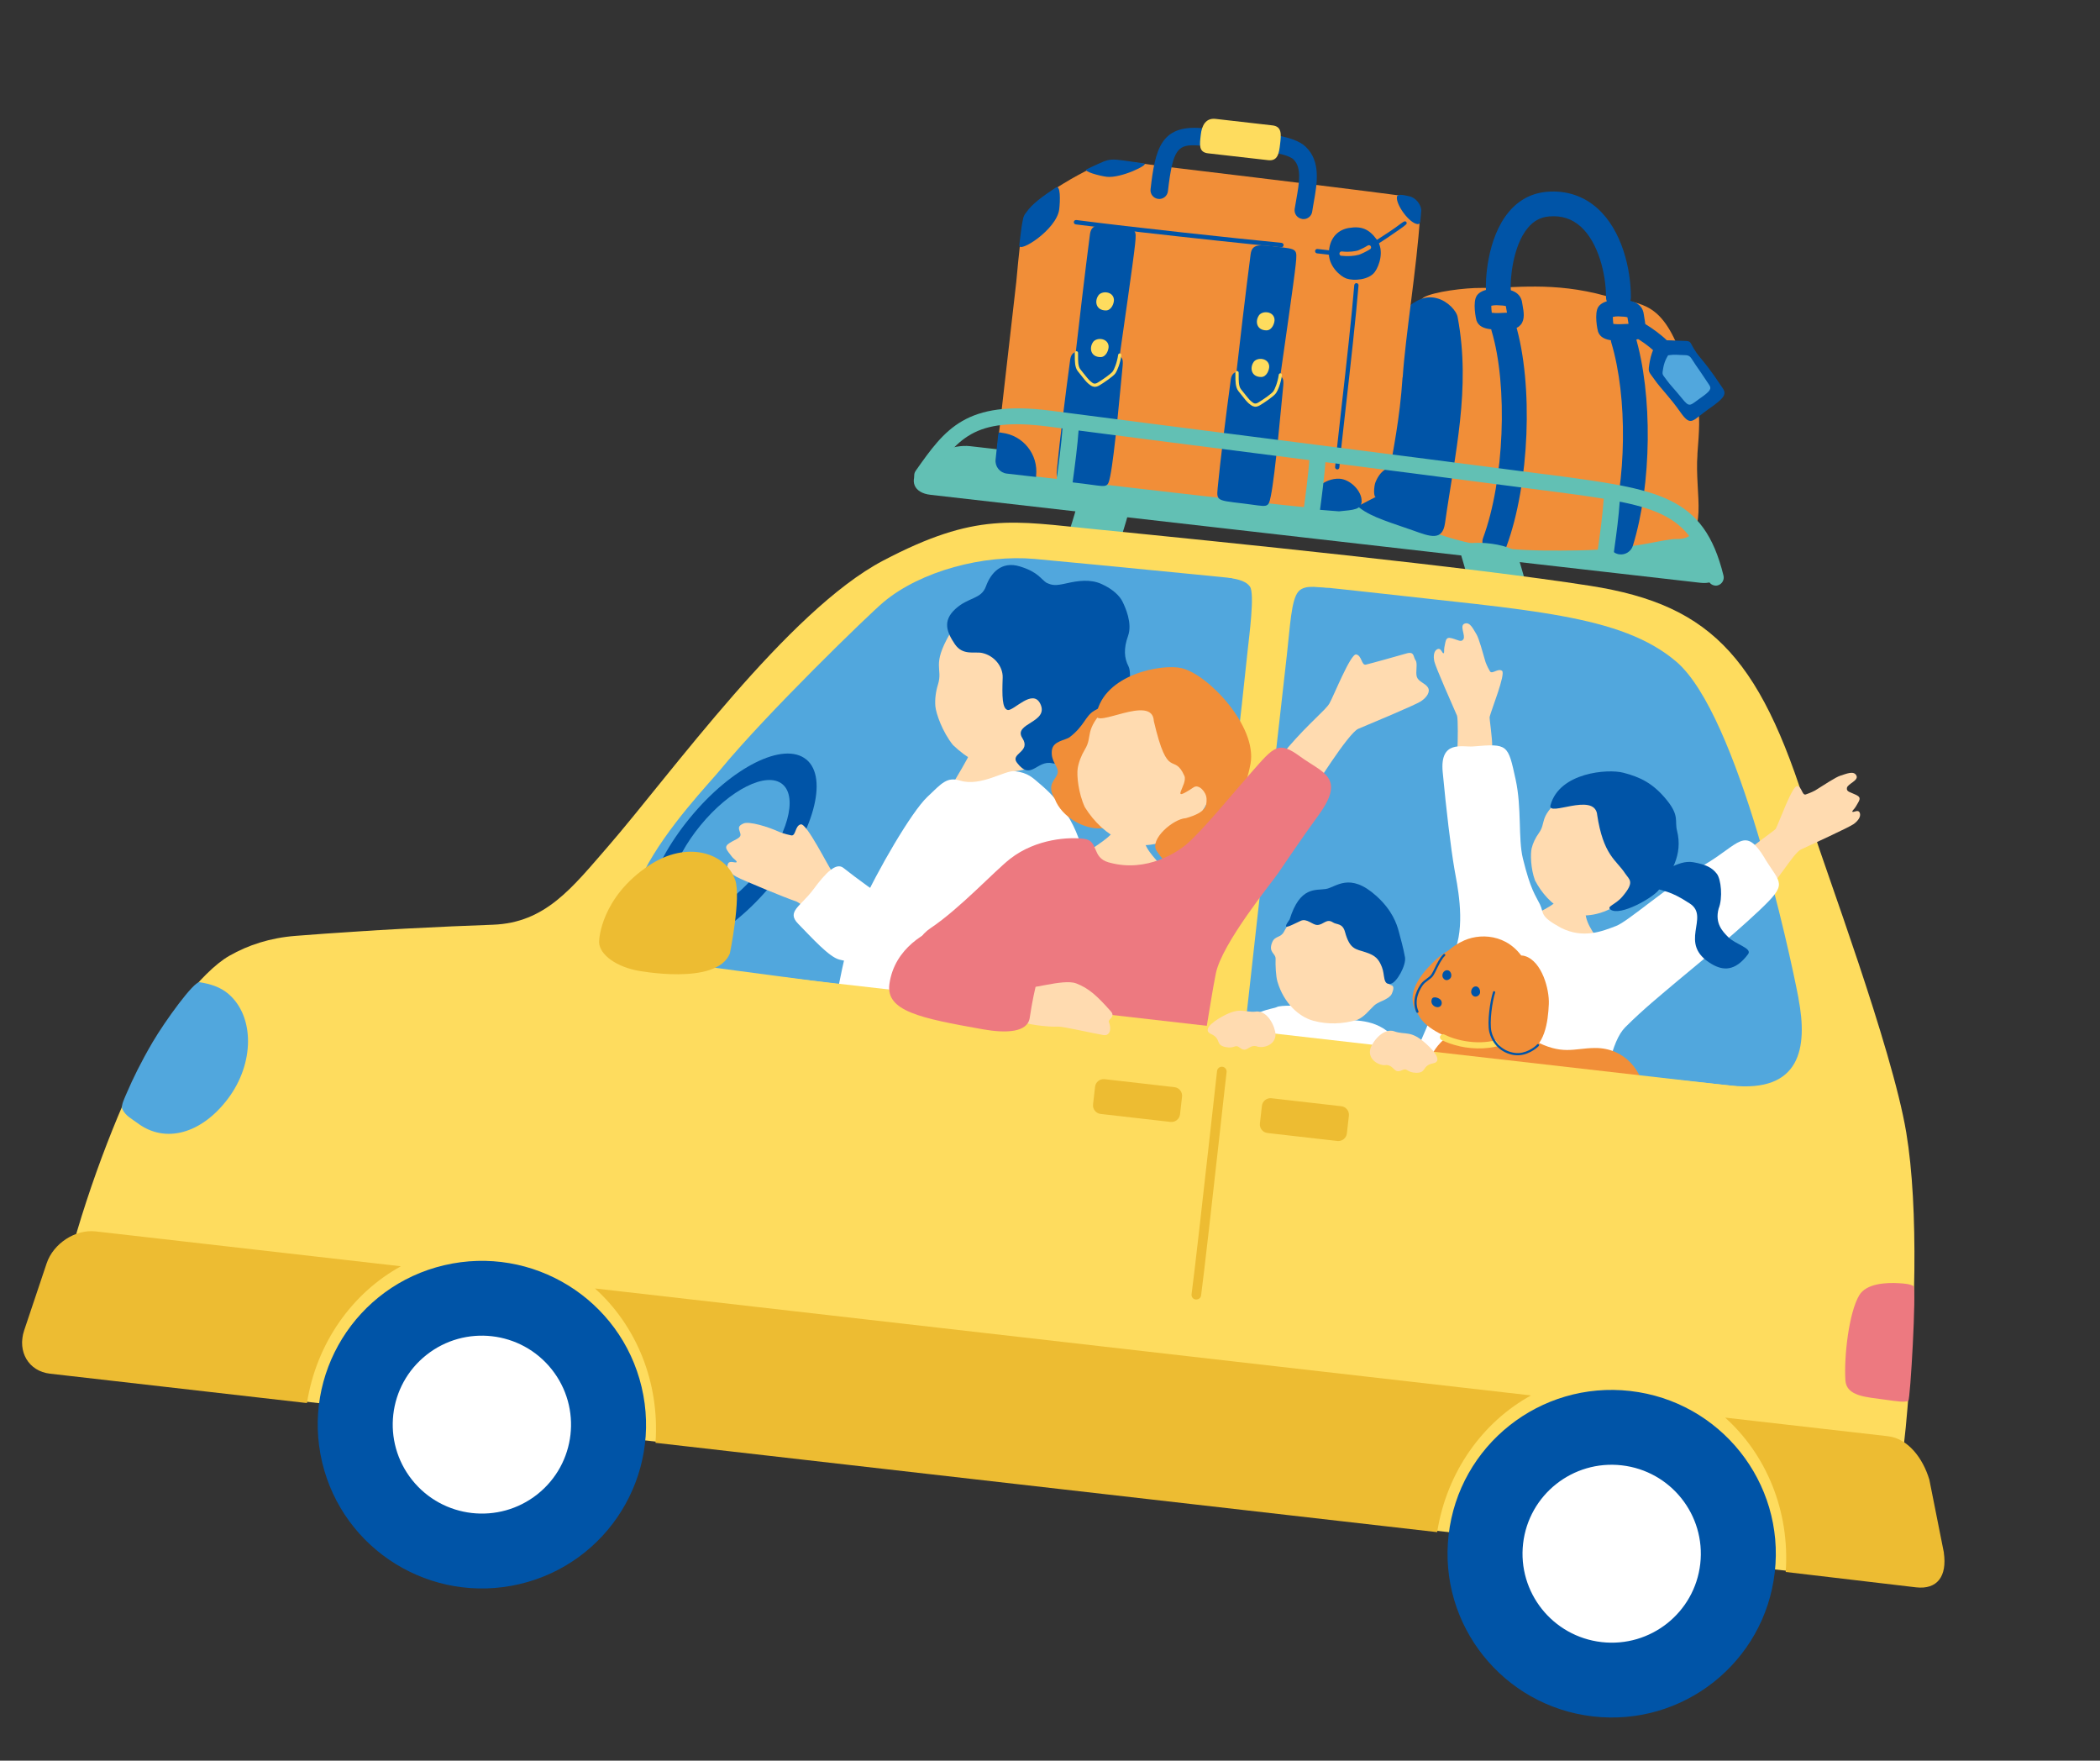 <svg width="204" height="171" viewBox="0 0 204 171" fill="none" xmlns="http://www.w3.org/2000/svg">
<rect x="0" y="0" width="204" height="171" fill="#333333" stroke="none"/>
<g clip-path="url(#clip0_11_867)">
<path d="M166.824 54.276C167.542 55.74 166.809 56.788 165.181 56.602L90.383 48.056C88.763 47.871 88.278 46.683 89.307 45.419L89.405 45.295C90.435 44.031 92.609 43.147 94.237 43.333L162.484 51.131C164.105 51.316 166.024 52.668 166.749 54.132L166.816 54.276L166.824 54.276Z" fill="#62C0B4"/>
<path d="M164.89 44.114C165.262 39.401 165.166 39.186 163.155 34.065C161.145 28.944 159.087 29.607 155.993 28.741C150.866 27.317 147.027 28.003 143.967 27.963C142.259 27.941 139.262 28.346 138.317 28.872C136.719 30.011 138.6 31.69 138.676 32.348C139.972 39.221 139.711 44.151 138.296 50.775C138.197 51.247 138.334 51.368 139.591 51.822C144.382 53.539 148.826 53.518 153.305 53.456C158.686 53.377 161.599 52.321 162.859 52.352C166.148 52.44 164.594 47.968 164.897 44.123L164.89 44.114Z" fill="#F18E38"/>
<path d="M139.606 28.974C138.492 28.658 137.544 29.146 136.587 29.973C134.839 31.494 133.383 35.359 132.526 38.952C131.419 42.018 130.847 48.354 132.069 49.316C133.284 50.27 135.281 50.808 137.265 51.518C138.908 52.106 140.124 52.592 140.374 50.801C141.322 44.093 142.896 37.736 141.609 30.856C141.532 30.198 140.606 29.232 139.606 28.974Z" fill="#0054A7"/>
<path d="M145.418 29.374C144.857 29.31 144.402 28.858 144.355 28.279C144.277 27.372 144.42 23.138 146.574 20.576C147.555 19.405 148.802 18.755 150.27 18.628C152.157 18.467 153.863 19.039 155.213 20.265C157.571 22.414 158.426 26.12 158.431 28.86C158.43 29.525 157.892 30.067 157.226 30.066C156.568 30.067 156.016 29.528 156.016 28.864C156.007 26.561 155.253 23.561 153.581 22.034C152.717 21.248 151.711 20.914 150.473 21.022C149.655 21.094 148.987 21.448 148.425 22.124C146.92 23.907 146.695 27.27 146.763 28.063C146.823 28.727 146.333 29.312 145.667 29.372C145.584 29.378 145.501 29.376 145.426 29.367L145.418 29.374Z" fill="#0054A7"/>
<path d="M144.802 31.976C144.145 31.901 143.625 31.683 143.431 31.132C143.384 31.014 143.031 29.335 143.466 28.706C143.956 27.992 145.36 28.024 145.428 28.024C146.287 28.054 147.727 28.098 147.88 29.482C147.887 29.55 147.9 29.635 147.92 29.728C148.017 30.267 148.152 31.007 147.745 31.52C147.543 31.768 147.253 31.916 146.918 31.938L146.606 31.956C145.981 31.99 145.341 32.03 144.803 31.968L144.802 31.976ZM144.917 30.374C145.273 30.437 145.982 30.39 146.393 30.369C146.377 30.246 146.354 30.115 146.334 30.03C146.317 29.915 146.298 29.814 146.285 29.73C146.139 29.683 145.839 29.656 145.379 29.641C145.221 29.638 145.022 29.661 144.866 29.696C144.866 29.9 144.887 30.174 144.917 30.381L144.917 30.374Z" fill="#0054A7"/>
<path d="M145.072 53.852C144.975 53.841 144.887 53.816 144.793 53.782C144.168 53.552 143.846 52.859 144.076 52.236C146.125 46.695 146.504 37.484 144.897 32.138C144.706 31.497 145.07 30.829 145.712 30.638C146.354 30.447 147.024 30.811 147.216 31.451C148.974 37.321 148.584 47.022 146.341 53.076C146.145 53.605 145.609 53.921 145.071 53.859L145.072 53.852Z" fill="#0054A7"/>
<path d="M156.611 33.061C155.954 32.986 155.434 32.768 155.24 32.217C155.193 32.099 154.84 30.42 155.275 29.791C155.765 29.077 157.169 29.109 157.237 29.109C158.096 29.139 159.536 29.183 159.688 30.567C159.696 30.635 159.709 30.72 159.728 30.813C159.826 31.352 159.961 32.092 159.554 32.605C159.351 32.853 159.062 33.001 158.727 33.023L158.414 33.04C157.79 33.075 157.157 33.116 156.612 33.053L156.611 33.061ZM156.726 31.459C157.076 31.514 157.791 31.475 158.202 31.454C158.186 31.331 158.163 31.2 158.143 31.115C158.126 31 158.107 30.899 158.094 30.815C157.948 30.768 157.648 30.741 157.188 30.726C157.03 30.723 156.83 30.746 156.675 30.781C156.674 30.985 156.696 31.259 156.725 31.466L156.726 31.459Z" fill="#0054A7"/>
<path d="M157.324 53.84C157.25 53.832 157.175 53.823 157.103 53.792C156.467 53.599 156.106 52.916 156.307 52.282C158.02 46.756 158.121 38.593 156.532 33.293C156.34 32.653 156.704 31.985 157.346 31.794C157.989 31.603 158.658 31.966 158.85 32.607C160.56 38.305 160.458 47.072 158.623 53C158.446 53.561 157.899 53.906 157.332 53.841L157.324 53.84Z" fill="#0054A7"/>
<path d="M161.037 33.136C162.13 32.974 162.524 33.102 163.53 33.104C164.536 33.106 163.969 33.298 165.187 34.758C166.405 36.218 166.905 37.075 167.335 37.683C167.758 38.29 167.518 38.663 165.957 39.745C164.403 40.828 164.279 41.516 163.238 40.03C162.197 38.545 161.335 37.745 160.724 36.867C160.113 35.99 160.072 36.219 160.271 35.072C160.478 33.925 161.029 33.136 161.029 33.136L161.037 33.136Z" fill="#0054A7"/>
<path d="M162.681 36.23C162.427 36.201 162.187 36.053 162.056 35.804C161.466 34.68 160.235 33.535 158.67 32.654C158.279 32.436 158.146 31.945 158.364 31.563C158.583 31.172 159.074 31.04 159.458 31.258C160.531 31.863 162.487 33.158 163.488 35.062C163.693 35.455 163.538 35.943 163.144 36.147C163 36.221 162.838 36.248 162.681 36.23Z" fill="#0054A7"/>
<path d="M162.053 34.505C162.746 34.403 162.994 34.485 163.629 34.489C164.264 34.494 164.221 34.738 164.762 35.502C165.452 36.479 165.757 36.989 166.031 37.375C166.297 37.761 166.142 37.992 165.164 38.673C164.185 39.354 164.152 39.644 163.411 38.714C162.695 37.825 162.252 37.404 161.861 36.854C161.469 36.303 161.446 36.444 161.574 35.719C161.702 34.994 162.054 34.498 162.054 34.498L162.053 34.505Z" fill="#51A7DD"/>
<path d="M105.306 56.064C103.916 55.905 102.829 55.426 102.878 54.994C102.941 54.443 103.255 53.482 103.65 52.274C103.965 51.306 104.324 50.222 104.603 49.167C104.712 48.742 105.9 48.546 107.317 48.723C108.704 48.904 109.731 49.391 109.622 49.809C109.342 50.871 108.982 51.97 108.667 52.938C108.295 54.073 107.97 55.062 107.913 55.562C107.864 55.994 106.696 56.215 105.307 56.056L105.306 56.064Z" fill="#62C0B4"/>
<path d="M146.162 60.407C144.72 60.243 143.523 59.796 143.434 59.379C143.156 58.041 142.175 54.706 141.765 53.33C141.626 52.884 142.784 52.624 144.336 52.748C145.895 52.874 147.265 53.34 147.395 53.792C147.804 55.175 148.791 58.526 149.074 59.887C149.168 60.328 147.981 60.578 146.415 60.444C146.325 60.434 146.243 60.424 146.154 60.414L146.162 60.407Z" fill="#62C0B4"/>
<path d="M136.247 36.652C135.983 40.751 135.299 43.828 134.914 46.267C134.746 47.343 134.534 47.87 133.015 48.587C132.423 48.866 132.032 49.237 130.563 49.514C130.285 49.566 129.62 49.557 128.056 49.401C120.484 48.657 97.82 45.947 97.82 45.947C97.163 45.872 96.68 45.265 96.755 44.61L98.725 27.368C98.849 26.016 98.968 24.776 99.084 23.763L99.111 23.524C99.22 22.571 99.318 21.85 99.408 21.46C99.437 21.199 99.554 20.971 99.719 20.786C100.223 20.021 101.241 19.186 102.364 18.431C102.668 18.224 102.986 18.019 103.303 17.829C104.296 17.218 105.286 16.697 106.015 16.342C106.152 16.275 106.28 16.214 106.391 16.166C108.171 15.358 107.642 15.486 110.769 15.866C110.926 15.884 111.09 15.903 111.269 15.924C111.396 15.938 111.91 16.012 112.707 16.125C112.707 16.125 129.846 18.174 135.414 18.916C136.443 19.049 138.055 19.173 137.943 21.085C137.646 25.867 136.513 32.735 136.262 36.654L136.247 36.652Z" fill="#F18E38"/>
<path d="M110.755 22.545C108.417 22.278 106.23 22.013 104.5 21.793C104.38 21.779 104.302 21.672 104.315 21.553C104.329 21.433 104.42 21.368 104.556 21.369C109.954 22.069 119.971 23.145 124.498 23.587C124.617 23.608 124.705 23.701 124.691 23.82C124.677 23.94 124.577 24.026 124.457 24.012C121.374 23.713 115.737 23.114 110.755 22.545Z" fill="#0054A7"/>
<path d="M129.884 45.587C129.772 45.574 129.685 45.474 129.698 45.362C129.776 44.352 130.04 42.035 130.339 39.359C130.775 35.536 131.304 30.773 131.558 27.692C131.572 27.573 131.672 27.486 131.784 27.499C131.896 27.512 131.983 27.613 131.971 27.724C131.716 30.813 131.187 35.576 130.749 39.406C130.444 42.081 130.186 44.399 130.11 45.401C130.096 45.521 129.995 45.607 129.883 45.594C129.883 45.594 129.883 45.594 129.876 45.594L129.884 45.587Z" fill="#0054A7"/>
<path d="M129.021 24.73C128.797 24.705 128.58 24.68 128.371 24.656L127.938 24.607C127.819 24.593 127.74 24.486 127.754 24.366C127.767 24.247 127.875 24.169 127.987 24.182L128.42 24.231C129.636 24.378 131.144 24.565 131.849 24.351C132.327 24.21 133.532 23.464 135.022 22.472C135.702 22.021 135.988 21.767 136.307 21.562C136.471 21.452 136.588 21.488 136.635 21.599C136.703 21.736 136.611 21.816 135.977 22.264C134.364 23.401 132.501 24.607 131.968 24.765C131.31 24.962 130.118 24.863 129.013 24.737L129.021 24.73Z" fill="#0054A7"/>
<path d="M100.656 46.226L100.645 46.322L97.807 45.998C97.127 45.92 96.638 45.306 96.715 44.628C96.715 44.628 96.902 42.792 96.972 42.181C97.002 41.913 97.217 42.021 97.314 42.032C99.398 42.27 100.886 44.146 100.649 46.225L100.656 46.226Z" fill="#0054A7"/>
<path d="M132.275 48.699C132.231 49.486 131.553 49.522 130.077 49.663C130.008 49.67 128.383 49.522 128.315 49.522C127.706 49.482 127.095 49.473 127.138 49.093C127.308 47.602 128.666 46.452 130.083 46.493C131.154 46.525 132.321 47.707 132.268 48.698L132.275 48.699Z" fill="#0054A7"/>
<path d="M134.994 45.439C135.233 45.398 135.1 46.032 135.043 46.335C134.83 47.405 134.542 47.938 133.731 48.276C133.374 48.424 133.466 47.219 133.615 46.844C133.87 46.201 134.338 45.545 135.001 45.44L134.994 45.439Z" fill="#0054A7"/>
<path d="M102.898 20.311C102.67 22.308 98.904 24.671 99.018 23.808C99.026 23.741 99.048 23.547 99.048 23.547C99.164 22.534 99.267 21.761 99.368 21.342C99.4 21.059 99.526 20.817 99.7 20.625C100.24 19.804 101.367 19.012 102.562 18.22C103.045 17.905 102.989 19.521 102.899 20.304L102.898 20.311Z" fill="#0054A7"/>
<path d="M111.138 15.878C111.697 15.957 108.914 17.33 107.517 17.171C106.793 17.088 105.173 16.631 105.565 16.442C105.726 16.362 105.878 16.289 106.006 16.228C108.096 15.282 107.482 15.362 111.139 15.871L111.138 15.878Z" fill="#0054A7"/>
<path d="M138.055 20.569C137.973 21.413 138.028 21.796 137.706 21.767C136.905 21.691 135.584 19.872 135.701 19.115C135.758 18.752 136.591 19.005 136.888 19.062C137.539 19.189 138.122 19.913 138.062 20.57L138.055 20.569Z" fill="#0054A7"/>
<path d="M126.519 21.267C126.519 21.267 126.496 21.264 126.481 21.262C126.013 21.186 125.699 20.758 125.768 20.29C125.817 19.994 125.867 19.69 125.924 19.387C126.205 17.789 126.476 16.28 125.651 15.483C124.861 14.714 120.965 14.442 118.126 14.254C117.586 14.215 117.045 14.183 116.513 14.137C114.434 13.983 113.939 14.349 113.456 18.574C113.402 19.043 112.979 19.372 112.516 19.319C112.045 19.265 111.715 18.843 111.768 18.381C112.212 14.491 112.768 12.147 116.646 12.439C117.172 12.476 117.712 12.516 118.252 12.555C122.833 12.867 125.699 13.141 126.857 14.27C128.328 15.699 127.949 17.822 127.614 19.693C127.566 19.982 127.51 20.27 127.47 20.56C127.403 21.013 126.981 21.327 126.533 21.276L126.519 21.267Z" fill="#0054A7"/>
<path d="M103.957 34.955C103.483 38.441 102.889 43.31 102.75 44.857C102.579 46.747 102.291 46.624 105.232 46.975C107.568 47.257 107.593 47.501 107.851 46.24C108.282 44.123 108.851 37.553 109.013 36.001C109.168 34.449 109.182 34.526 106.785 34.244C104.903 34.029 104.1 33.9 103.958 34.948L103.957 34.955Z" fill="#0054A7"/>
<path d="M105.88 22.758C105.421 26.246 104.702 32.406 104.539 33.897C104.427 34.881 104.367 35.402 104.833 35.961C106.131 37.514 106.067 37.876 107.666 36.663C108.371 36.124 108.591 35.787 108.742 34.732C109.039 32.592 110.108 25.294 110.262 23.742C110.417 22.189 110.431 22.267 108.348 22.021C106.72 21.828 106.022 21.717 105.879 22.765L105.88 22.758Z" fill="#0054A7"/>
<path d="M106.692 28.701C107.036 28.204 108.123 28.291 108.208 29.07C108.246 29.407 107.986 30.154 107.427 30.151C106.459 30.146 106.31 29.261 106.691 28.708L106.692 28.701Z" fill="#FEDC5E"/>
<path d="M106.174 33.231C106.518 32.734 107.606 32.821 107.691 33.601C107.728 33.937 107.468 34.685 106.909 34.681C105.941 34.676 105.792 33.791 106.173 33.239L106.174 33.231Z" fill="#FEDC5E"/>
<path d="M106.277 37.561C106.061 37.536 105.902 37.404 105.777 37.3L105.708 37.246C105.535 37.106 105.277 36.782 105 36.426C104.9 36.301 104.801 36.177 104.708 36.06C104.402 35.693 104.409 35.037 104.41 34.562C104.408 34.448 104.412 34.351 104.405 34.275C104.401 34.183 104.47 34.108 104.56 34.111C104.644 34.105 104.727 34.175 104.724 34.266C104.73 34.349 104.725 34.455 104.727 34.575C104.726 34.983 104.716 35.593 104.95 35.869C105.042 35.985 105.142 36.11 105.247 36.243C105.485 36.549 105.764 36.891 105.902 37.004L105.978 37.066C106.171 37.231 106.316 37.354 106.641 37.157C107.178 36.833 107.92 36.299 108.08 36.091C108.241 35.875 108.511 35.227 108.621 34.462C108.632 34.372 108.714 34.314 108.796 34.323C108.886 34.334 108.945 34.416 108.934 34.505C108.823 35.278 108.545 35.993 108.338 36.279C108.123 36.571 107.221 37.178 106.807 37.425C106.596 37.552 106.418 37.584 106.276 37.568L106.277 37.561Z" fill="#FEDC5E"/>
<path d="M123.191 15.557L117.35 14.89C116.416 14.783 116.54 14.027 116.647 13.096C116.746 12.164 117.146 11.439 118.088 11.547L123.607 12.178C124.541 12.284 124.462 13.045 124.355 13.977C124.249 14.908 124.125 15.664 123.191 15.557Z" fill="#FEDC5E"/>
<path d="M119.558 36.889C119.084 40.375 118.49 45.244 118.351 46.791C118.181 48.681 117.892 48.557 120.833 48.908C123.169 49.19 123.194 49.435 123.452 48.173C123.883 46.056 124.452 39.486 124.614 37.935C124.769 36.382 124.783 36.459 122.386 36.178C120.504 35.963 119.701 35.834 119.559 36.882L119.558 36.889Z" fill="#0054A7"/>
<path d="M121.489 24.692C121.03 28.18 120.311 34.341 120.148 35.832C120.036 36.815 119.976 37.337 120.442 37.896C121.74 39.448 121.676 39.811 123.275 38.597C123.98 38.059 124.2 37.721 124.351 36.667C124.648 34.527 125.716 27.229 125.871 25.676C126.026 24.124 126.04 24.201 123.957 23.955C122.329 23.762 121.63 23.652 121.488 24.7L121.489 24.692Z" fill="#0054A7"/>
<path d="M122.293 30.634C122.637 30.138 123.725 30.224 123.81 31.004C123.847 31.34 123.587 32.088 123.028 32.085C122.06 32.08 121.911 31.195 122.292 30.642L122.293 30.634Z" fill="#FEDC5E"/>
<path d="M121.775 35.165C122.12 34.668 123.207 34.755 123.292 35.534C123.329 35.87 123.07 36.618 122.51 36.615C121.542 36.61 121.394 35.725 121.775 35.172L121.775 35.165Z" fill="#FEDC5E"/>
<path d="M121.879 39.494C121.662 39.469 121.503 39.338 121.379 39.233L121.309 39.18C121.136 39.039 120.878 38.716 120.601 38.359C120.501 38.235 120.402 38.11 120.31 37.994C120.003 37.627 120.01 36.971 120.012 36.488C120.01 36.375 120.014 36.277 120.007 36.201C120.003 36.109 120.072 36.034 120.162 36.037C120.254 36.032 120.329 36.102 120.326 36.192C120.332 36.275 120.327 36.381 120.329 36.502C120.328 36.909 120.318 37.519 120.551 37.803C120.644 37.919 120.743 38.043 120.842 38.168C121.087 38.475 121.357 38.823 121.503 38.938L121.579 38.999C121.772 39.165 121.917 39.287 122.242 39.09C122.779 38.767 123.521 38.233 123.681 38.024C123.842 37.809 124.113 37.16 124.223 36.395C124.233 36.306 124.315 36.248 124.397 36.257C124.487 36.267 124.546 36.349 124.535 36.439C124.425 37.211 124.146 37.926 123.932 38.212C123.717 38.504 122.815 39.111 122.401 39.358C122.19 39.484 122.012 39.517 121.87 39.501L121.879 39.494Z" fill="#FEDC5E"/>
<path d="M131.05 22.139C132.207 21.947 132.979 22.208 133.743 23.269C134.508 24.323 133.988 25.826 133.55 26.418C132.968 27.204 131.498 27.293 130.799 27.054C130.216 26.852 128.987 25.821 129.094 24.422C129.206 22.977 130.071 22.299 131.043 22.138L131.05 22.139Z" fill="#0054A7"/>
<path d="M130.332 24.85C130.332 24.85 130.309 24.847 130.302 24.846C130.182 24.833 130.104 24.726 130.117 24.606C130.131 24.487 130.238 24.409 130.35 24.422C130.35 24.422 130.373 24.424 130.38 24.425C131.127 24.51 131.686 24.386 131.896 24.334C131.983 24.306 132.557 24.047 132.86 23.848C132.958 23.784 133.092 23.806 133.156 23.904C133.221 24.002 133.198 24.136 133.1 24.2C132.756 24.425 132.134 24.709 132.016 24.74C131.532 24.874 130.923 24.91 130.34 24.843L130.332 24.85Z" fill="#F18E38"/>
<path d="M166.588 56.869C166.274 56.833 166.005 56.606 165.929 56.28C164.26 49.5 160.733 49.036 150.274 47.66L149.819 47.608C142.215 46.603 132.744 45.393 123.578 44.225C115.59 43.206 107.856 42.217 101.847 41.432C94.535 40.461 93.021 42.651 90.24 46.59L90.213 46.633C89.96 46.989 89.482 47.07 89.132 46.819C88.783 46.567 88.703 46.075 88.954 45.726L88.982 45.684C91.799 41.696 93.823 38.817 102.047 39.885C108.056 40.67 115.79 41.659 123.777 42.678C132.936 43.845 142.415 45.056 150.019 46.053L150.475 46.105C161.105 47.509 165.503 48.087 167.425 55.9C167.529 56.319 167.276 56.743 166.862 56.855C166.768 56.882 166.677 56.886 166.587 56.876L166.588 56.869Z" fill="#62C0B4"/>
<path d="M103.155 48.859C102.729 48.81 102.418 48.42 102.462 47.972C102.499 47.651 102.56 47.115 102.657 46.462C102.847 45.064 103.104 43.146 103.225 41.492C103.254 41.042 103.632 40.708 104.068 40.735C104.518 40.771 104.83 41.154 104.795 41.596C104.675 43.303 104.415 45.251 104.222 46.671C104.135 47.302 104.069 47.816 104.033 48.129C103.982 48.576 103.604 48.902 103.17 48.86L103.163 48.859L103.155 48.859Z" fill="#62C0B4"/>
<path d="M127.12 52.035C126.694 51.986 126.385 51.581 126.429 51.125C126.467 50.79 126.53 50.239 126.63 49.563C126.825 48.121 127.089 46.143 127.216 44.437C127.246 43.972 127.627 43.623 128.062 43.65C128.505 43.686 128.823 44.077 128.786 44.541C128.66 46.3 128.392 48.315 128.195 49.78C128.105 50.434 128.037 50.962 128 51.282C127.947 51.744 127.569 52.078 127.135 52.036L127.127 52.035L127.12 52.035Z" fill="#62C0B4"/>
<path d="M155.816 54.989C155.39 54.94 155.074 54.594 155.111 54.206C155.143 53.923 155.196 53.461 155.284 52.89C155.453 51.671 155.682 49.999 155.779 48.561C155.8 48.171 156.174 47.881 156.609 47.916C157.059 47.952 157.376 48.29 157.346 48.679C157.252 50.171 157.02 51.865 156.848 53.106C156.77 53.656 156.712 54.102 156.681 54.37C156.637 54.758 156.264 55.04 155.83 54.998L155.815 54.996L155.816 54.989Z" fill="#62C0B4"/>
<path d="M173.67 152.569L13.504 134.284C5.034 133.316 4.371 131.308 6.673 122.483C8.696 114.773 11.968 106.602 14.436 102.091C15.803 99.597 19.482 94.417 22.282 92.827C24.103 91.79 26.226 91.088 28.7 90.896C36.366 90.292 43.021 89.988 47.884 89.812C52.99 89.625 55.565 86.236 59.058 82.219C65.097 75.262 76.529 59.313 85.794 54.446C94.834 49.697 98.437 50.614 106.331 51.395C118.938 52.647 142.911 55.084 154.478 56.897C166.558 58.79 171.288 64.146 176.161 80.698C177.117 83.925 183.806 101.741 185.179 109.99C186.413 117.4 186.065 128.721 185.13 138.631C184.399 146.352 182.164 153.532 173.686 152.563L173.67 152.569Z" fill="#FEDC5E"/>
<path d="M174.71 96.981C175.623 101.772 174.917 106.16 168.145 105.432C155.347 104.06 139.106 102.627 135.635 102.148C131.545 101.582 106.411 98.71 103.281 98.353C94.363 97.334 67.25 93.7 67.25 93.7C53.26 92.102 67.944 77.233 69.948 74.79C74.438 69.332 84.385 59.69 85.817 58.487C89.449 55.437 95.601 53.846 100.492 54.284C104.41 54.633 127.496 56.886 132.964 57.511C148.47 59.282 157.446 59.666 162.838 64.26C168.885 69.412 173.871 92.529 174.712 96.958L174.71 96.981Z" fill="#51A7DD"/>
<path d="M154.407 86.856C153.858 87.027 152.373 86.442 151.855 85.945C152.271 88.401 147.223 88.805 146.51 90.807C145.808 94.305 148.024 96.362 149.576 97.015C151.439 97.802 153.943 96.616 155.328 94.094C157.202 91.463 152.669 90.348 154.4 86.855L154.407 86.856Z" fill="#FFDBB0"/>
<path d="M144.019 75.652C142.208 76.004 141.453 74.936 141.581 72.686C141.609 72.176 141.661 69.797 141.53 69.487C141.176 68.677 139.462 64.813 139.337 64.247C139.211 63.69 139.299 63.126 139.711 63.022C139.984 62.955 140.101 63.452 140.223 63.45C140.339 63.426 140.251 63.136 140.314 62.849C140.454 62.216 140.416 61.827 141.025 61.987C141.635 62.147 141.959 62.426 142.166 62.072C142.38 61.719 141.756 60.757 142.277 60.568C142.798 60.378 143.091 61.061 143.423 61.597C143.672 62.003 144.033 63.35 144.31 64.302C144.448 64.68 144.678 65.114 144.744 65.205C144.95 65.515 145.515 64.878 145.908 65.149C146.301 65.42 144.857 68.984 144.707 69.632C144.674 69.786 144.981 71.739 144.955 72.49C144.919 73.407 145.644 75.34 144.011 75.659L144.019 75.652Z" fill="#FFDBB0"/>
<path d="M171.216 86.761C172.506 86.002 174.158 82.87 174.957 82.501C175.756 82.124 179.612 80.368 180.082 80.029C180.544 79.689 180.855 79.219 180.617 78.86C180.461 78.631 180.042 78.922 179.952 78.844C179.88 78.753 180.14 78.594 180.283 78.331C180.598 77.763 180.894 77.495 180.328 77.212C179.763 76.928 179.34 76.918 179.416 76.519C179.492 76.12 180.595 75.8 180.333 75.317C180.071 74.827 179.391 75.149 178.795 75.33C178.341 75.467 177.178 76.24 176.33 76.77C175.975 76.963 175.517 77.13 175.408 77.163C175.049 77.257 175.048 76.404 174.577 76.351C174.099 76.296 172.816 79.916 172.499 80.499C172.422 80.641 169.719 82.514 169.244 83.094C168.663 83.805 170.217 87.364 171.223 86.769L171.216 86.761Z" fill="#FFDBB0"/>
<path d="M171.438 83.359C169.474 80.153 169.008 81.98 165.554 84C161.759 86.224 158.194 89.477 156.984 89.936C155.67 90.435 153.819 91.212 151.629 90.109C149.514 88.954 150.024 88.725 149.596 87.838C149.161 86.943 148.693 86.467 147.935 83.369C147.466 81.443 147.842 78.482 147.23 75.694C146.484 72.288 146.501 72.207 143.093 72.497C142.085 72.578 139.853 71.847 140.147 74.976C140.496 78.677 140.928 82.311 141.291 84.429C141.524 85.769 142.345 89.441 141.416 92.082C139.809 96.669 138.936 99.211 137.635 101.923C136.911 103.426 135.615 105.104 134.892 106.66C134.44 107.635 133.767 109.747 136.626 110.489C138.898 111.073 141.859 111.909 143.502 112.233C145.885 112.702 148.448 114.112 149.937 114.984C151.853 116.093 153.673 116.528 153.965 115.233C154.514 112.804 154.914 110.502 155.222 108.862C156.003 104.679 156.496 101.157 157.889 99.761C159.641 98.006 161.474 96.532 162.714 95.474C164.139 94.263 167.978 91.192 170.905 88.424C173.722 85.756 172.994 85.907 171.424 83.358L171.438 83.359Z" fill="white"/>
<path d="M160.035 86.012C160.616 85.557 161.596 84.537 162.273 84.237C162.951 83.929 163.693 83.599 164.494 83.743C165.747 83.969 166.318 84.269 166.779 84.865C167.188 85.395 167.375 87.198 166.952 88.251C166.569 89.687 167.343 90.462 167.858 90.989C168.589 91.737 170.245 92.085 169.815 92.67C168.537 94.381 167.363 94.261 166.299 93.642C162.886 91.652 166.192 89.078 164.149 87.75C162.107 86.422 161.806 86.667 160.027 86.011L160.035 86.012Z" fill="#0054A7"/>
<path d="M156.812 88.059C154.995 89.127 153.12 89.117 151.909 88.45C150.699 87.783 149.786 86.773 149.119 85.519C148.685 84.353 148.666 82.931 148.788 82.394C148.905 81.902 149.153 81.379 149.478 80.926C150.241 79.873 149.441 79.457 151.512 77.625C152.143 77.071 155.407 74.727 158.763 76.348C161.718 77.772 160.617 85.822 156.812 88.059Z" fill="#FFDBB0"/>
<path d="M155.151 79.083C154.825 76.909 150.296 79.396 150.621 78.203C151.484 75.018 156.179 74.656 157.693 75.048C159.303 75.466 160.59 76.051 161.955 77.754C163.152 79.257 162.674 79.731 162.908 80.664C163.519 83.066 162.298 84.813 161.145 86.425C160.614 87.165 157.406 89.017 156.454 88.343C156.02 88.036 156.932 87.869 157.588 87.098C158.854 85.62 158.282 85.457 157.85 84.803C157.006 83.514 155.745 83.091 155.144 79.082L155.151 79.083Z" fill="#0054A7"/>
<path d="M98.459 72.681C98.691 71.046 95.004 70.135 94.745 71.871C93.984 74.358 91.71 76.778 91.446 78.892C91.514 82.463 93.262 82.866 94.914 83.175C96.9 83.538 98.5 82.913 99.183 80.116C99.557 78.566 97.915 75.917 98.458 72.688L98.459 72.681Z" fill="#FFDBB0"/>
<path d="M115.258 107.043L122.047 107.819C122.503 107.871 122.834 108.286 122.782 108.741L122.585 110.462C122.533 110.917 122.117 111.246 121.662 111.194L114.872 110.419C114.416 110.367 114.085 109.951 114.137 109.497L114.334 107.776C114.386 107.321 114.802 106.991 115.258 107.043Z" fill="#EDBC32"/>
<path d="M38.934 122.983L9.303 119.598C7.331 119.372 5.183 120.757 4.529 122.706L2.349 129.205C1.659 131.27 2.78 133.179 4.856 133.416L29.819 136.269C30.748 130.389 34.257 125.566 38.933 122.991L38.934 122.983Z" fill="#EDBC32"/>
<path d="M148.725 135.528L57.794 125.138C61.767 128.702 64.099 134.192 63.678 140.13L139.611 148.806C140.54 142.926 144.049 138.104 148.725 135.528Z" fill="#EDBC32"/>
<path d="M188.838 150.815L187.424 143.716C186.8 141.629 185.362 139.714 183.39 139.489L167.585 137.683C171.559 141.247 173.89 146.737 173.469 152.674L186.132 154.167C188.208 154.404 189.155 153.07 188.83 150.814L188.838 150.815Z" fill="#EDBC32"/>
<path d="M50.477 153.851C59.047 151.836 64.354 143.271 62.33 134.72C60.306 126.169 51.718 120.87 43.147 122.884C34.577 124.899 29.27 133.464 31.294 142.015C33.318 150.566 41.906 155.865 50.477 153.851Z" fill="#0054A7"/>
<path d="M52.203 145.129C55.946 142.16 56.567 136.725 53.59 132.989C50.612 129.253 45.164 128.631 41.421 131.599C37.678 134.567 37.056 140.002 40.034 143.738C43.011 147.474 48.459 148.097 52.203 145.129Z" fill="white"/>
<path d="M154.757 166.705C163.507 167.705 171.408 161.44 172.405 152.711C173.403 143.983 167.118 136.097 158.369 135.097C149.619 134.098 141.718 140.363 140.721 149.091C139.723 157.819 146.008 165.705 154.757 166.705Z" fill="#0054A7"/>
<path d="M155.582 159.485C160.335 160.028 164.626 156.625 165.168 151.884C165.709 147.144 162.296 142.86 157.544 142.318C152.792 141.775 148.5 145.177 147.958 149.918C147.417 154.659 150.83 158.942 155.582 159.485Z" fill="white"/>
<path d="M78.321 73.761C76.134 71.972 71.079 74.496 67.036 79.417C62.994 84.329 61.48 89.765 63.673 91.563C65.866 93.361 70.915 90.828 74.958 85.908C79.007 80.996 80.514 75.559 78.328 73.762L78.321 73.761ZM65.698 88.677C64.162 87.414 65.219 83.595 68.066 80.138C70.912 76.682 74.468 74.899 76.004 76.161C77.539 77.424 76.482 81.243 73.636 84.7C70.789 88.156 67.233 89.939 65.698 88.677Z" fill="#0054A7"/>
<path d="M115.715 110.455C115.715 110.455 120.039 74.535 121.207 63.119C121.341 61.814 121.907 57.659 121.425 56.977C120.93 56.272 119.843 56.245 119.282 56.061C118.268 55.726 118.973 54.531 120.632 54.577C121.741 54.605 126.111 54.969 127.685 55.164C130.215 55.475 129.804 56.953 129.074 57.051C128.29 57.158 126.825 56.666 126.13 57.454C125.425 58.257 125.318 60.917 125.016 63.555C123.647 75.536 119.719 110.912 119.719 110.912L115.715 110.455Z" fill="#FEDC5E"/>
<path d="M103.196 72.346C101.377 74.426 99.035 75.185 97.249 74.852C95.471 74.521 93.907 73.64 92.571 72.355C91.551 71.084 90.935 69.323 90.865 68.605C90.805 67.942 90.898 67.19 91.115 66.49C91.626 64.865 90.466 64.68 92.278 61.543C92.825 60.594 95.923 56.328 100.776 56.965C105.04 57.528 106.999 67.995 103.196 72.346Z" fill="#FFDBB0"/>
<path d="M101.68 56.608C102.219 56.858 102.516 56.9 103.604 56.654C104.691 56.409 105.916 56.217 107.023 56.728C108.131 57.232 108.789 57.896 109.051 58.447C109.315 58.99 110.024 60.528 109.58 61.768C109.136 63.001 109.213 63.923 109.622 64.709C110.032 65.496 109.529 68.307 109.031 68.96C108.532 69.62 107.357 70.497 106.724 70.802C106.092 71.107 104.427 74.616 102.205 74.128C100.707 73.798 100.159 75.879 98.791 74.077C98.101 73.161 100.195 73.045 99.314 71.684C98.375 70.233 101.936 70.195 101.063 68.366C100.324 66.817 98.461 69.08 97.893 68.955C97.347 68.832 97.34 67.571 97.403 65.827C97.444 64.737 96.59 63.673 95.401 63.417C94.685 63.259 93.528 63.708 92.752 62.555C91.976 61.402 91.534 60.303 92.818 59.136C94.101 57.969 95.313 58.221 95.776 56.953C96.231 55.684 97.264 54.458 99.07 55.012C100.876 55.565 101.086 56.239 101.693 56.625L101.68 56.608Z" fill="#0054A7"/>
<path d="M103.118 105.211C105.663 105.124 105.799 101.743 105.676 96.8C105.577 92.961 105.865 87.658 105.526 84.735C105.283 82.624 104.598 79.142 101.05 76.162C100.318 75.543 99.883 75.047 98.576 74.898C97.627 74.79 95.291 76.425 93.287 75.819C91.986 75.421 91.506 76.045 90.062 77.42C88.543 78.87 85.241 84.516 83.628 88.106C82.148 91.386 81.238 96.702 80.684 100.36C80.315 102.794 85.219 103.385 90.307 104.026C93.722 104.462 98.416 105.368 103.126 105.204L103.118 105.211Z" fill="white"/>
<path d="M81.197 90.44C80.762 90.013 77.73 87.674 77.336 87.546C76.315 87.21 72.138 85.487 71.533 85.154C70.921 84.82 70.488 84.302 70.744 83.849C70.906 83.558 71.456 83.847 71.551 83.737C71.626 83.617 71.295 83.466 71.078 83.177C70.62 82.551 70.235 82.273 70.888 81.865C71.54 81.456 72.054 81.386 71.91 80.925C71.766 80.463 71.617 80.249 72.223 79.979C72.757 79.738 74.609 80.289 75.701 80.799C76.164 80.98 76.739 81.114 76.873 81.137C77.327 81.204 77.215 80.195 77.79 80.064C78.365 79.933 80.385 84.037 80.85 84.671C80.896 84.729 82.579 85.895 83.761 86.876C85.392 88.232 81.872 91.091 81.206 90.433L81.197 90.44Z" fill="#FFDBB0"/>
<path d="M86.691 87.724C85.373 86.879 83.13 85.249 81.937 84.297C81.23 83.733 80.23 84.736 79.004 86.393C77.77 88.048 76.369 88.53 77.534 89.719C78.903 91.121 80.541 92.939 81.526 93.195C82.51 93.451 83.397 93.575 84.902 91.86C86.414 90.145 87.917 88.513 86.691 87.724Z" fill="white"/>
<path d="M137.561 111.049C137.981 108.628 137.615 103.891 135.743 101.194C134.074 98.784 131.396 99.24 131.137 98.992C130.823 98.699 129.869 98.168 127.525 97.824C126.26 97.642 124.401 97.618 124.047 97.804C123.596 98.04 121.699 98.019 119.746 100.279C117.548 102.829 117.82 104.883 117.371 107.028C117.021 108.694 123.898 108.642 127.566 109.189C132.774 109.966 137.45 111.685 137.561 111.049Z" fill="white"/>
<path d="M124.099 95.357C124.712 97.412 126.156 98.747 127.572 99.135C128.988 99.524 130.425 99.462 131.849 99.051C132.574 98.733 133.009 98.104 133.491 97.66C133.796 97.378 134.282 97.23 134.549 97.079C134.783 96.948 135.09 96.779 135.204 96.513C135.674 95.442 134.893 95.79 134.93 95.53C135.116 94.238 135.351 94.431 135.109 91.648C135.039 90.802 133.152 87.847 131.164 87.37C129.595 86.995 126.197 87.663 124.732 90.485C124.411 91.105 123.863 90.869 123.595 91.495C123.161 92.51 123.94 92.576 123.915 93.132C123.892 93.726 123.935 94.81 124.099 95.357Z" fill="#FFDBB0"/>
<path d="M125.266 89.316C124.464 90.439 125.176 89.977 126.358 89.433C126.949 89.161 127.499 89.843 127.969 89.836C128.567 89.829 128.855 89.167 129.488 89.587C129.853 89.832 130.421 89.633 130.66 90.521C131.124 92.219 131.697 92.172 132.66 92.486C133.623 92.799 133.932 93.144 134.243 93.927C134.555 94.71 134.308 95.678 135.095 95.549C135.681 95.45 136.618 93.738 136.486 92.975C136.304 91.981 136.086 91.246 135.885 90.484C135.685 89.721 135.238 88.402 133.715 87.028C131.095 84.66 129.795 86.172 128.807 86.339C127.82 86.505 126.284 86.035 125.274 89.317L125.266 89.316Z" fill="#0054A7"/>
<path d="M144.644 91.839C143.189 90.933 140.646 92.13 139.588 93.111C138.369 94.24 136.594 96.135 137.44 97.999C137.906 99.018 139.075 99.589 140.947 99.23C142.819 98.87 144.387 95.675 144.922 94.505C145.457 93.336 145.3 92.254 144.643 91.847L144.644 91.839Z" fill="#F18E38"/>
<path d="M156.131 111.97C155.223 112.229 153.868 112.768 152.931 112.359C151.49 111.727 149.262 112.151 148.039 111.929C144.673 111.325 141.331 110.309 139.511 108.025C138.445 106.688 138.089 105.304 138.517 104.138C139.01 102.805 138.859 101.61 142.135 99.561C143.529 98.687 146.542 99.733 148.952 101.02C151.798 102.538 152.835 101.803 154.926 101.785C157.835 101.755 159.623 104.051 159.774 106.37C159.9 108.249 158.577 111.291 156.13 111.977L156.131 111.97Z" fill="#F18E38"/>
<path d="M146.01 101.076C144.625 101.937 142.345 101.495 141.12 100.963C139.339 100.193 137.44 99.259 137.509 97.267C137.551 96.041 138.485 95.151 138.887 95.008C139.329 94.848 139.535 92.516 142.25 91.332C144.106 90.525 146.966 90.852 148.345 93.757C149.484 96.166 147.956 99.872 146.017 101.084L146.01 101.076Z" fill="#F18E38"/>
<path d="M139.624 97.825C140.078 97.824 140.139 97.363 139.968 97.132C139.804 96.917 139.23 96.708 139.094 97.033C138.917 97.458 139.3 97.819 139.625 97.818L139.624 97.825Z" fill="#0054A7"/>
<path d="M140.171 94.959C140.398 95.355 140.826 95.185 140.948 94.919C141.059 94.675 140.919 94.244 140.595 94.23C140.226 94.21 140.008 94.669 140.171 94.959Z" fill="#0054A7"/>
<path d="M142.969 96.562C143.197 96.958 143.625 96.788 143.746 96.522C143.858 96.271 143.705 95.816 143.382 95.801C143.013 95.782 142.806 96.272 142.969 96.562Z" fill="#0054A7"/>
<path d="M137.663 98.371C137.663 98.371 137.605 98.342 137.586 98.31C137.04 97.07 137.803 95.881 138.046 95.546C138.189 95.352 138.388 95.201 138.586 95.057C138.776 94.92 138.95 94.789 139.051 94.635C139.141 94.502 139.241 94.294 139.359 94.058C139.587 93.586 139.88 93.001 140.22 92.677C140.263 92.637 140.331 92.637 140.371 92.68C140.412 92.722 140.412 92.79 140.369 92.83C140.055 93.127 139.778 93.699 139.553 94.149C139.434 94.392 139.335 94.599 139.235 94.746C139.114 94.936 138.925 95.073 138.719 95.223C138.536 95.361 138.347 95.498 138.229 95.666C137.997 95.979 137.295 97.084 137.793 98.22C137.817 98.276 137.796 98.334 137.74 98.357C137.716 98.37 137.693 98.367 137.671 98.365L137.663 98.371Z" fill="#0054A7"/>
<path d="M141.794 101.614C141.137 101.47 140.541 101.259 140.047 101.014C139.897 100.936 139.834 100.755 139.911 100.613C139.989 100.464 140.17 100.401 140.312 100.478C141.78 101.212 144.233 101.598 146.155 100.738C146.306 100.672 146.488 100.738 146.554 100.889C146.62 101.04 146.553 101.221 146.402 101.287C144.958 101.937 143.241 101.937 141.794 101.621L141.794 101.614Z" fill="#FEDC5E"/>
<path d="M148.152 92.859C149.788 93.378 150.522 96.089 150.457 97.523C150.381 99.183 150.093 101.762 148.123 102.321C147.043 102.628 145.847 102.107 144.908 100.452C143.97 98.797 145.395 95.533 145.937 94.365C146.479 93.196 147.408 92.616 148.145 92.858L148.152 92.859Z" fill="#F18E38"/>
<path d="M146.862 102.427C145.541 102.132 144.86 101.073 144.671 100.214C144.462 99.261 144.749 97.211 145.038 96.338C145.06 96.28 145.116 96.249 145.174 96.27C145.232 96.292 145.264 96.349 145.242 96.406C144.963 97.258 144.682 99.256 144.88 100.17C145.063 101.021 145.775 102.076 147.161 102.264C148.159 102.401 149.093 101.708 149.321 101.439C149.356 101.391 149.425 101.391 149.473 101.427C149.522 101.462 149.522 101.53 149.486 101.579C149.303 101.792 148.307 102.629 147.137 102.473C147.047 102.463 146.957 102.453 146.87 102.427L146.862 102.427Z" fill="#0054A7"/>
<path d="M71.422 85.466C72.005 87.186 70.902 92.6 70.902 92.6C69.629 95.791 61.83 94.251 61.83 94.251C59.524 93.768 58.066 92.485 58.208 91.316C58.208 91.316 58.348 87.173 63.056 84.05C66.757 81.589 70.519 82.834 71.414 85.465L71.422 85.466Z" fill="#EDBC32"/>
<path d="M22.149 106.701C19.579 110.121 16.047 111.099 13.358 109.078C12.778 108.65 12.204 108.38 11.892 107.733C11.721 107.374 12.098 106.662 12.377 106.007C12.882 104.834 13.666 103.195 14.832 101.207C16.08 99.093 18.835 95.309 19.385 95.395C20.404 95.556 21.392 95.843 22.198 96.539C24.747 98.732 24.719 103.288 22.149 106.701Z" fill="#51A7DD"/>
<path d="M123.803 76.361C124.921 77.765 126.279 78.924 127.263 77.202C127.567 76.663 130.992 71.189 131.946 70.785C132.9 70.381 137.483 68.481 138.041 68.107C138.598 67.733 138.978 67.188 138.709 66.765C138.439 66.341 137.817 66.225 137.643 65.76C137.476 65.303 137.747 64.451 137.512 64.129C137.276 63.808 137.417 63.235 136.634 63.463C135.852 63.691 133.108 64.457 132.681 64.551C132.254 64.646 132.292 63.654 131.743 63.561C131.193 63.468 129.533 67.664 129.14 68.328C128.746 68.993 127.178 70.203 125.153 72.56C122.656 75.468 123.421 75.865 123.804 76.347L123.803 76.361Z" fill="#FFDBB0"/>
<path d="M102.461 77.584C103.141 79.383 105.35 80.579 106.991 80.449C110.503 80.179 107.509 76.779 107.556 75.305C107.589 74.23 108.11 72.379 107.941 71.545C107.771 70.71 109.601 67.085 106.291 69.031C105.423 69.544 105.344 70.493 103.926 71.584C103.487 71.919 102.28 71.947 102.18 72.894C102.058 74.028 102.901 74.464 102.736 75.109C102.572 75.755 101.61 76.158 102.454 77.576L102.461 77.584Z" fill="#F18E38"/>
<path d="M114.954 80.763C112.849 82.228 110.568 82.39 109.043 81.695C107.511 80.999 106.302 79.865 105.387 78.401C104.749 77.03 104.59 75.306 104.688 74.646C104.781 74.037 105.037 73.38 105.383 72.8C106.211 71.453 105.208 71.021 107.536 68.6C108.248 67.866 111.982 64.715 116.212 66.368C119.928 67.819 119.353 77.687 114.954 80.763Z" fill="#FFDBB0"/>
<path d="M112.087 70.026C111.953 67.353 106.225 70.866 106.507 69.388C107.253 65.443 112.935 64.454 114.785 64.892C117.371 65.497 122.13 70.539 121.481 74.164C120.962 77.049 119.848 77.593 120.543 79.393C120.94 80.42 119.847 81.382 118.788 82.235C117.271 83.466 119.161 84.534 117.255 84.996C114.889 85.571 113.262 84.042 112.35 82.624C111.642 81.532 113.968 79.525 115.201 79.462C117.211 78.892 117.224 78.244 117.208 77.586C117.193 76.927 116.46 76.126 115.96 76.462C113.445 78.137 115.437 76.206 115.051 75.346C114.001 73.007 113.475 75.959 112.086 70.033L112.087 70.026Z" fill="#F18E38"/>
<path d="M111.236 79.659C110.716 79.901 109.162 79.527 108.582 79.114C109.331 81.494 104.387 82.582 103.96 84.662C103.75 88.224 106.231 89.956 107.854 90.383C109.8 90.9 112.129 89.392 113.148 86.701C114.64 83.837 109.997 83.352 111.228 79.658L111.236 79.659Z" fill="#FFDBB0"/>
<path d="M124.217 84.727C124.779 83.908 126.403 81.482 128.099 79.155C130.775 75.475 128.461 75.059 126.325 73.494C124.167 71.912 123.783 72.494 121.54 75.039C119.837 76.965 116.686 80.832 115.183 82.064C114.533 82.594 111.484 84.842 107.681 83.751C106.039 83.284 106.745 81.682 105.361 81.478C103.939 81.27 100.675 81.426 98.133 83.407C96.621 84.586 93.237 88.245 90.411 90.134C86.314 92.881 92.686 97.965 91.757 100.471C90.977 102.593 96.527 104.224 101.995 105.105C107.025 105.914 115.659 106.312 116.185 104.553C116.998 101.875 117.489 97.651 118.108 94.552C118.692 91.622 123.57 85.68 124.225 84.721L124.217 84.727Z" fill="#ED7980"/>
<path d="M170.488 105.715L71.699 94.427L68.396 123.338L167.185 134.625L170.488 105.715Z" fill="#FEDC5E"/>
<path d="M122.006 98.25C120.827 98.365 120.519 97.749 118.752 98.716C118.501 98.854 116.532 99.935 117.662 100.434C118.67 100.889 118.019 101.486 119.069 101.697C119.935 101.871 119.982 101.393 120.412 101.737C121.139 102.326 121.235 101.484 122.016 101.603C122.672 101.889 123.942 101.499 123.905 100.438C123.887 99.801 123.192 98.129 122.006 98.243L122.006 98.25Z" fill="#FFDBB0"/>
<path d="M135.459 100.173C136.581 100.55 137.02 100.019 138.524 101.361C138.737 101.551 140.412 103.048 139.198 103.279C138.114 103.495 138.613 104.224 137.542 104.192C136.66 104.167 136.722 103.691 136.226 103.929C135.384 104.338 135.48 103.496 134.693 103.436C133.989 103.567 132.84 102.9 133.116 101.875C133.277 101.259 134.33 99.787 135.46 100.165L135.459 100.173Z" fill="#FFDBB0"/>
<path d="M123.511 106.665L130.3 107.441C130.756 107.493 131.087 107.908 131.035 108.363L130.838 110.084C130.786 110.539 130.37 110.868 129.915 110.816L123.125 110.041C122.67 109.989 122.339 109.573 122.391 109.119L122.587 107.398C122.639 106.943 123.055 106.613 123.511 106.665Z" fill="#EDBC32"/>
<path d="M107.302 104.813L114.092 105.589C114.548 105.641 114.879 106.056 114.827 106.511L114.63 108.232C114.578 108.687 114.162 109.017 113.706 108.964L106.917 108.189C106.461 108.137 106.13 107.721 106.182 107.267L106.379 105.546C106.431 105.091 106.847 104.761 107.302 104.813Z" fill="#EDBC32"/>
<path d="M116.155 126.213L116.147 126.212C115.893 126.183 115.716 125.944 115.753 125.692C116.061 123.394 116.865 116.217 117.509 110.456C117.797 107.93 118.045 105.626 118.229 104.016C118.258 103.763 118.491 103.578 118.745 103.607C118.999 103.636 119.184 103.869 119.155 104.122C118.972 105.724 118.709 108.026 118.436 110.554C117.792 116.323 116.986 123.508 116.677 125.812C116.648 126.066 116.417 126.235 116.163 126.206L116.155 126.213Z" fill="#EDBC32"/>
<path d="M104.53 95.506C103.26 95.029 99.86 96.241 99.148 95.918C98.048 95.415 92.254 92.941 90.676 92.316C88.308 91.381 86.373 95.606 89.363 96.785C90 97.039 92.99 97.894 94.106 98.188C95.751 98.625 97.404 98.731 97.811 98.739C98.219 98.748 98.627 98.818 98.903 99.053C99.456 99.516 101.94 99.762 102.778 99.707C103.251 99.678 106.176 100.367 107.202 100.529C107.767 100.617 108.023 100.034 107.718 99.26C107.612 98.991 108.401 98.772 107.905 98.217C106.596 96.754 105.806 95.992 104.537 95.507L104.53 95.506Z" fill="#FFDBB0"/>
<path d="M100.031 98.85C100.261 97.306 100.507 96.141 100.887 94.668C101.116 93.795 98.271 93.463 96.255 93.021C94.233 92.579 93.491 89.331 91.687 89.895C90.031 90.415 86.901 92.043 86.401 95.556C86.023 98.208 89.403 98.888 95.462 99.966C97.716 100.367 99.821 100.29 100.031 98.85Z" fill="#ED7980"/>
<path d="M185.37 136.061C184.999 136.2 184.395 136.124 183.152 135.944C181.35 135.685 179.358 135.639 179.267 134.051C179.122 131.739 179.608 127.485 180.61 125.803C181.294 124.65 183.212 124.553 184.467 124.628C185.061 124.666 185.54 124.705 185.88 124.91C186.182 125.247 185.575 135.926 185.379 136.055L185.37 136.061Z" fill="#ED7980"/>
</g>
<defs>
<clipPath id="clip0_11_867">
<rect width="188" height="150" fill="white" transform="translate(17.028) rotate(6.518)"/>
</clipPath>
</defs>
</svg>
